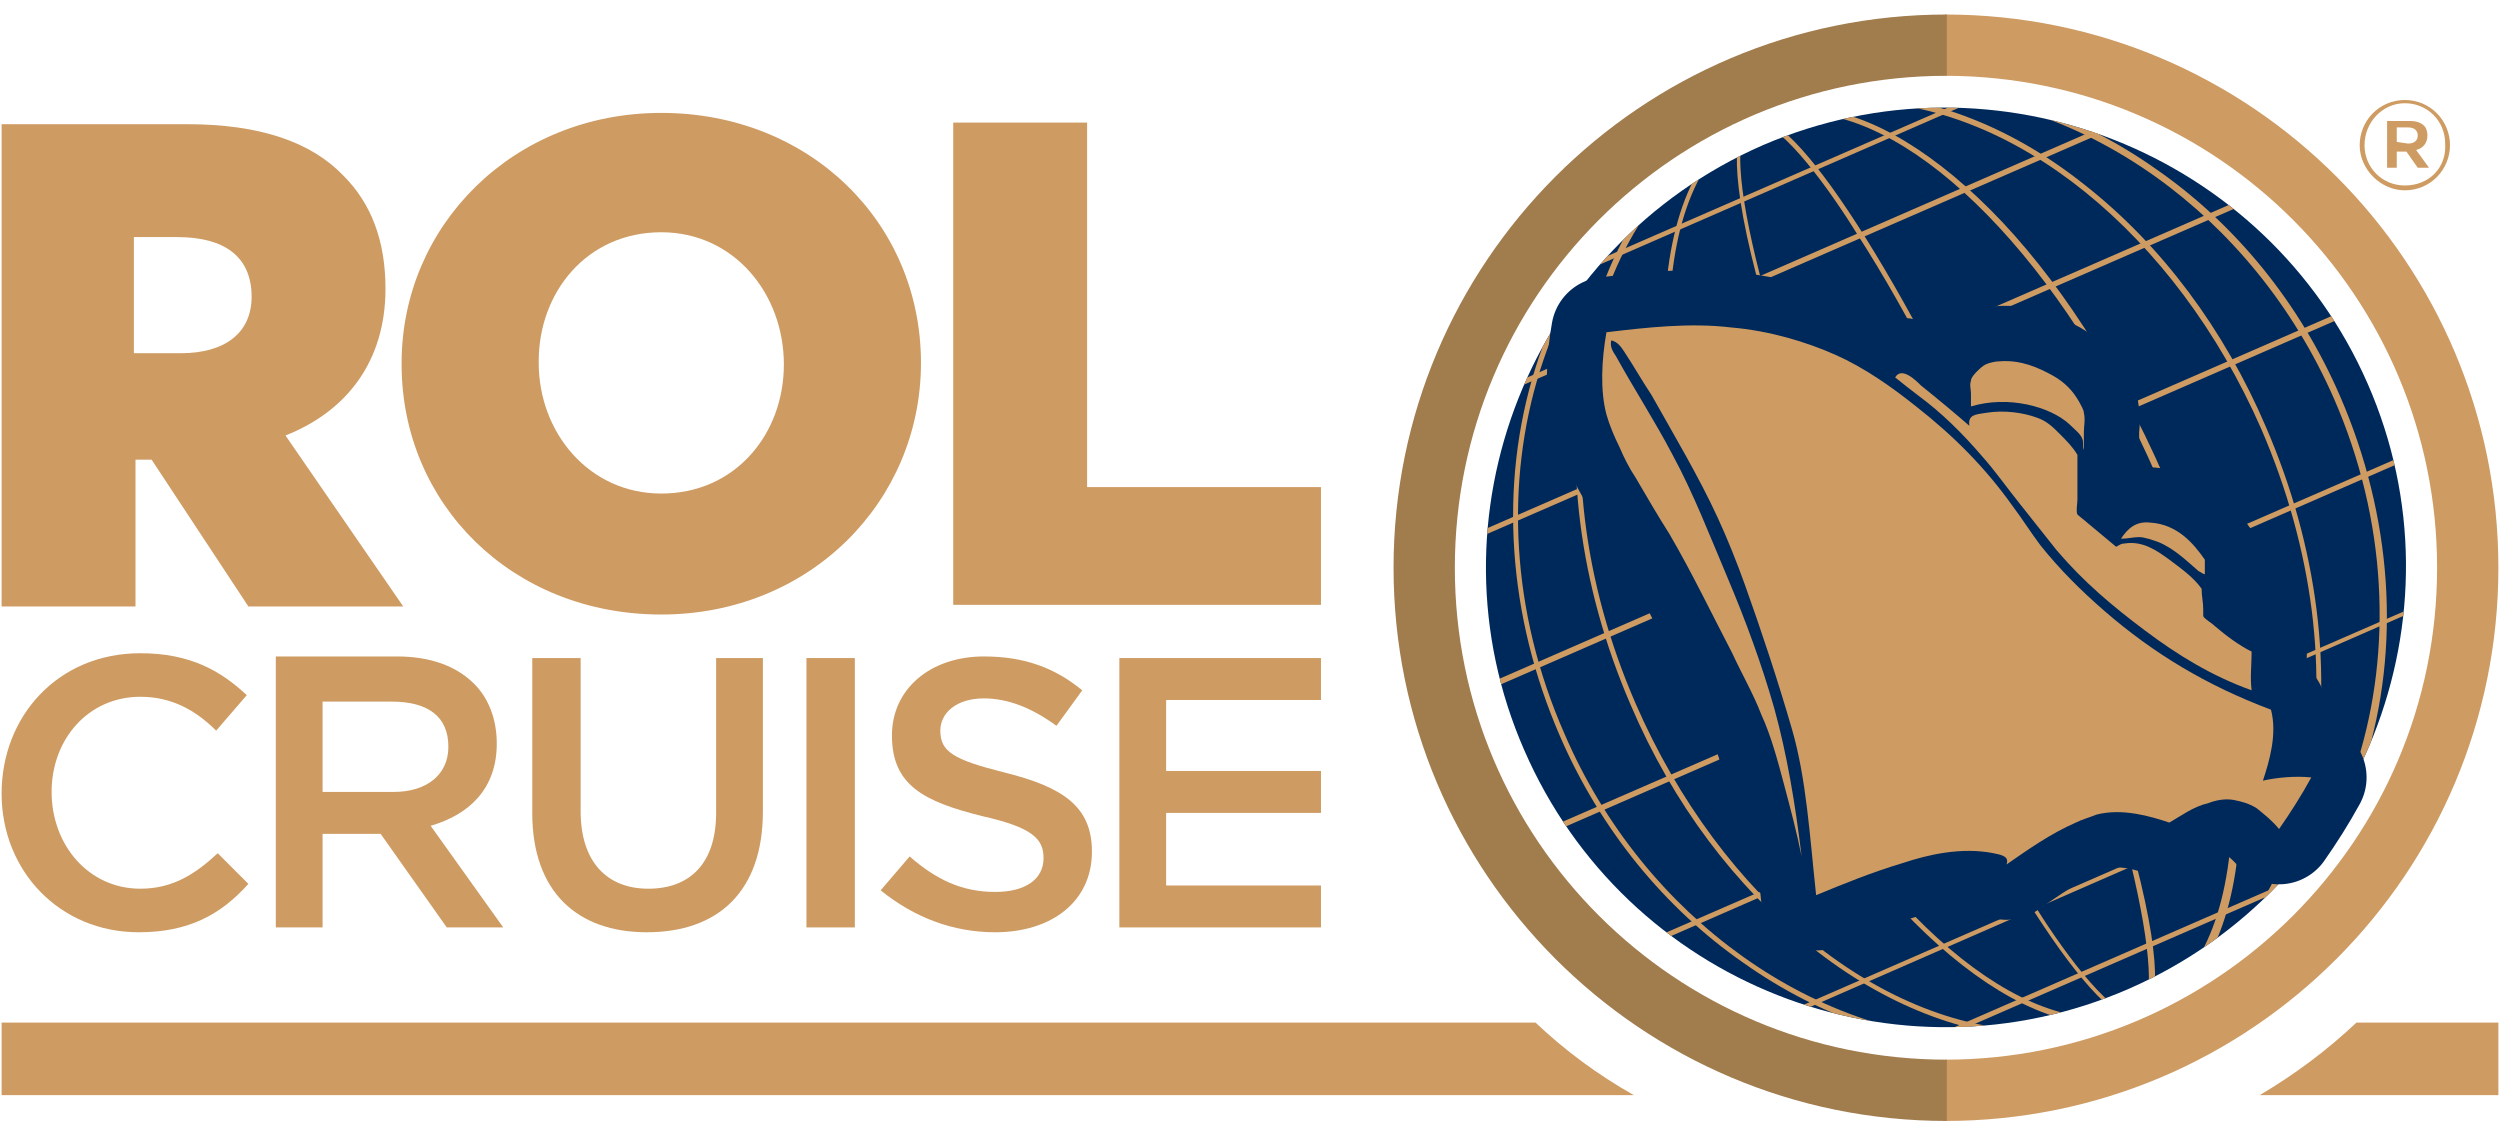 <?xml version="1.0" encoding="utf-8"?>
<!-- Generator: Adobe Illustrator 24.0.1, SVG Export Plug-In . SVG Version: 6.00 Build 0)  -->
<svg version="1.1" id="Layer_1" xmlns="http://www.w3.org/2000/svg" xmlns:xlink="http://www.w3.org/1999/xlink" x="0px" y="0px"
	 viewBox="0 0 155 69.5" style="enable-background:new 0 0 155 69.5;" xml:space="preserve">
<style type="text/css">
	.st0{fill:#CE9B62;}
	.st1{fill:#00295B;}
	.st2{clip-path:url(#SVGID_2_);fill:#CE9B62;}
	.st3{clip-path:url(#SVGID_4_);fill:#CE9B62;}
	.st4{clip-path:url(#SVGID_6_);fill:#CE9B62;}
	.st5{clip-path:url(#SVGID_8_);fill:#CE9B62;}
	.st6{clip-path:url(#SVGID_10_);fill:#CE9B62;}
	.st7{clip-path:url(#SVGID_12_);fill:#CE9B62;}
	.st8{clip-path:url(#SVGID_14_);fill:#CE9B62;}
	.st9{clip-path:url(#SVGID_16_);fill:#CE9B62;}
	.st10{clip-path:url(#SVGID_18_);fill:#CE9B62;}
	.st11{clip-path:url(#SVGID_20_);fill:#CE9B62;}
	.st12{clip-path:url(#SVGID_22_);fill:#CE9B62;}
	.st13{clip-path:url(#SVGID_24_);fill:#CE9B62;}
	.st14{fill:#A17C4D;}
	.st15{fill:none;stroke:#00295B;stroke-width:6.855;stroke-linejoin:round;stroke-miterlimit:10;}
</style>
<g>
	<path class="st0" d="M23.9,17.9L23.9,17.9c0-3-0.9-5.3-2.6-7c-2-2.1-5.2-3.2-9.7-3.2H0.1v29.9h8.3v-9.1h0.9h0.1l6,9.1h9.6L17.7,27
		C21.5,25.5,23.9,22.4,23.9,17.9L23.9,17.9z M15.6,18.4c0,2.2-1.6,3.5-4.4,3.5H8.3v-7.2h2.7C13.9,14.7,15.6,15.9,15.6,18.4
		L15.6,18.4L15.6,18.4z"/>
	<path class="st0" d="M57.1,22.5L57.1,22.5C57.1,13.8,50.2,7,41,7s-16.1,7-16.1,15.5v0.1c0,8.6,6.8,15.5,16.1,15.5
		C50.2,38.1,57.1,31.1,57.1,22.5L57.1,22.5z M48.6,22.6c0,4.3-3,8-7.6,8c-4.5,0-7.6-3.8-7.6-8.1v-0.1c0-4.3,3-8,7.6-8
		C45.5,14.4,48.6,18.2,48.6,22.6L48.6,22.6L48.6,22.6z"/>
	<polygon class="st0" points="59.1,37.5 81.9,37.5 81.9,30.2 67.4,30.2 67.4,7.6 59.1,7.6 	"/>
	<path class="st0" d="M8.6,57.8c3.1,0,5.1-1.1,6.8-3l-1.9-1.9c-1.4,1.3-2.8,2.2-4.8,2.2c-3.2,0-5.5-2.7-5.5-6v0
		c0-3.3,2.3-5.9,5.5-5.9c1.9,0,3.4,0.8,4.7,2.1l1.9-2.2c-1.6-1.5-3.5-2.6-6.6-2.6c-5.1,0-8.6,3.9-8.6,8.7v0
		C0.1,54,3.7,57.8,8.6,57.8L8.6,57.8z"/>
	<path class="st0" d="M30.8,46.1L30.8,46.1c0-1.5-0.5-2.8-1.4-3.7c-1.1-1.1-2.7-1.7-4.8-1.7h-7.5v16.8H20v-5.8h3.6h0l4.1,5.8h3.5
		l-4.5-6.3C29.1,50.5,30.8,48.9,30.8,46.1L30.8,46.1z M27.8,46.3c0,1.7-1.3,2.8-3.4,2.8H20v-5.6h4.3C26.5,43.5,27.8,44.4,27.8,46.3
		L27.8,46.3L27.8,46.3z"/>
	<path class="st0" d="M40.1,57.8c4.4,0,7.2-2.5,7.2-7.5v-9.5h-2.9v9.6c0,3.1-1.6,4.7-4.2,4.7c-2.6,0-4.2-1.7-4.2-4.8v-9.5H33v9.6
		C33,55.3,35.8,57.8,40.1,57.8L40.1,57.8z"/>
	<polygon class="st0" points="50,57.5 53,57.5 53,40.8 50,40.8 	"/>
	<path class="st0" d="M61.7,57.8c3.5,0,6-1.9,6-5v0c0-2.8-1.8-4-5.4-4.9c-3.2-0.8-4-1.3-4-2.6v0c0-1.1,1-2,2.7-2
		c1.5,0,3,0.6,4.5,1.7l1.6-2.2c-1.7-1.4-3.6-2.1-6.1-2.1c-3.3,0-5.7,2-5.7,4.9v0c0,3.1,2,4.1,5.6,5c3.1,0.7,3.8,1.4,3.8,2.6v0
		c0,1.3-1.1,2.1-3,2.1c-2.1,0-3.7-0.8-5.3-2.2l-1.8,2.1C56.7,56.9,59.1,57.8,61.7,57.8L61.7,57.8z"/>
	<polygon class="st0" points="69.4,57.5 81.9,57.5 81.9,54.9 72.3,54.9 72.3,50.4 81.9,50.4 81.9,47.8 72.3,47.8 72.3,43.4 
		81.9,43.4 81.9,40.8 69.4,40.8 	"/>
	<path class="st0" d="M95.2,63.4H0.1v4.5h101.2C99,66.6,97,65.1,95.2,63.4L95.2,63.4z M140.1,67.9h14.8v-4.5h-8.8
		C144.3,65.1,142.3,66.6,140.1,67.9L140.1,67.9z"/>
	<path class="st1" d="M132,61.3c14.4-6.3,21.1-23.1,14.8-37.5C140.5,9.4,123.7,2.8,109.3,9c-14.4,6.3-21.1,23.1-14.8,37.5
		C100.8,61,117.6,67.6,132,61.3L132,61.3z"/>
	<g>
		<g>
			<defs>
				<path id="SVGID_1_" d="M132,61.3c14.4-6.3,21.1-23.1,14.8-37.5C140.5,9.4,123.7,2.8,109.3,9c-14.4,6.3-21.1,23.1-14.8,37.5
					C100.8,61,117.6,67.6,132,61.3L132,61.3z"/>
			</defs>
			<clipPath id="SVGID_2_">
				<use xlink:href="#SVGID_1_"  style="overflow:visible;"/>
			</clipPath>
			<polygon class="st2" points="75.8,39.9 152.2,6.6 152.4,6.9 75.9,40.2 			"/>
		</g>
		<g>
			<defs>
				<path id="SVGID_3_" d="M132,61.3c14.4-6.3,21.1-23.1,14.8-37.5C140.5,9.4,123.7,2.8,109.3,9c-14.4,6.3-21.1,23.1-14.8,37.5
					C100.8,61,117.6,67.6,132,61.3L132,61.3z"/>
			</defs>
			<clipPath id="SVGID_4_">
				<use xlink:href="#SVGID_3_"  style="overflow:visible;"/>
			</clipPath>
			<polygon class="st3" points="72.9,32.9 149.3,-0.4 149.5,-0.1 73,33.2 			"/>
		</g>
		<g>
			<defs>
				<path id="SVGID_5_" d="M132,61.3c14.4-6.3,21.1-23.1,14.8-37.5C140.5,9.4,123.7,2.8,109.3,9c-14.4,6.3-21.1,23.1-14.8,37.5
					C100.8,61,117.6,67.6,132,61.3L132,61.3z"/>
			</defs>
			<clipPath id="SVGID_6_">
				<use xlink:href="#SVGID_5_"  style="overflow:visible;"/>
			</clipPath>
			<polygon class="st4" points="70,28.8 146.4,-4.5 146.6,-4.3 70.1,29.1 			"/>
		</g>
		<g>
			<defs>
				<path id="SVGID_7_" d="M132,61.3c14.4-6.3,21.1-23.1,14.8-37.5C140.5,9.4,123.7,2.8,109.3,9c-14.4,6.3-21.1,23.1-14.8,37.5
					C100.8,61,117.6,67.6,132,61.3L132,61.3z"/>
			</defs>
			<clipPath id="SVGID_8_">
				<use xlink:href="#SVGID_7_"  style="overflow:visible;"/>
			</clipPath>
			<polygon class="st5" points="78.7,48.3 155.1,15 155.3,15.3 78.9,48.6 			"/>
		</g>
		<g>
			<defs>
				<path id="SVGID_9_" d="M132,61.3c14.4-6.3,21.1-23.1,14.8-37.5C140.5,9.4,123.7,2.8,109.3,9c-14.4,6.3-21.1,23.1-14.8,37.5
					C100.8,61,117.6,67.6,132,61.3L132,61.3z"/>
			</defs>
			<clipPath id="SVGID_10_">
				<use xlink:href="#SVGID_9_"  style="overflow:visible;"/>
			</clipPath>
			<polygon class="st6" points="81.6,57.6 158.1,24.3 158.2,24.6 81.8,57.9 			"/>
		</g>
		<g>
			<defs>
				<path id="SVGID_11_" d="M132,61.3c14.4-6.3,21.1-23.1,14.8-37.5C140.5,9.4,123.7,2.8,109.3,9c-14.4,6.3-21.1,23.1-14.8,37.5
					C100.8,61,117.6,67.6,132,61.3L132,61.3z"/>
			</defs>
			<clipPath id="SVGID_12_">
				<use xlink:href="#SVGID_11_"  style="overflow:visible;"/>
			</clipPath>
			<polygon class="st7" points="84.5,66 161,32.7 161.1,32.9 84.7,66.3 			"/>
		</g>
		<g>
			<defs>
				<path id="SVGID_13_" d="M132,61.3c14.4-6.3,21.1-23.1,14.8-37.5C140.5,9.4,123.7,2.8,109.3,9c-14.4,6.3-21.1,23.1-14.8,37.5
					C100.8,61,117.6,67.6,132,61.3L132,61.3z"/>
			</defs>
			<clipPath id="SVGID_14_">
				<use xlink:href="#SVGID_13_"  style="overflow:visible;"/>
			</clipPath>
			<polygon class="st8" points="87.5,72.9 163.9,39.6 164,39.8 87.6,73.2 			"/>
		</g>
		<g>
			<defs>
				<path id="SVGID_15_" d="M132,61.3c14.4-6.3,21.1-23.1,14.8-37.5C140.5,9.4,123.7,2.8,109.3,9c-14.4,6.3-21.1,23.1-14.8,37.5
					C100.8,61,117.6,67.6,132,61.3L132,61.3z"/>
			</defs>
			<clipPath id="SVGID_16_">
				<use xlink:href="#SVGID_15_"  style="overflow:visible;"/>
			</clipPath>
			<polygon class="st9" points="90.4,77.1 166.8,43.8 166.9,44.1 90.5,77.4 			"/>
		</g>
		<g>
			<defs>
				<path id="SVGID_17_" d="M132,61.3c14.4-6.3,21.1-23.1,14.8-37.5C140.5,9.4,123.7,2.8,109.3,9c-14.4,6.3-21.1,23.1-14.8,37.5
					C100.8,61,117.6,67.6,132,61.3L132,61.3z"/>
			</defs>
			<clipPath id="SVGID_18_">
				<use xlink:href="#SVGID_17_"  style="overflow:visible;"/>
			</clipPath>
			<path class="st10" d="M132.8,63.1c-0.1,0.1-0.3,0.1-0.4,0.1c-1.4,0-3.8-2.7-6.8-7.5c-3-4.8-6.4-11.4-9.4-18.4
				c-3.2-7.4-5.8-14.6-7.3-20.2c-1.9-7.3-1.2-9.3-0.4-9.7c0.1-0.1,0.3-0.1,0.4-0.1c1.4,0,3.8,2.7,6.8,7.5c3,4.8,6.4,11.4,9.4,18.4
				c3.2,7.4,5.8,14.6,7.3,20.2C134.3,60.7,133.6,62.7,132.8,63.1L132.8,63.1L132.8,63.1z M108.6,7.7c-1.1,0.5-0.9,3.8,0.5,9.3
				c1.5,5.6,4,12.7,7.2,20.1c3.2,7.3,6.6,14,9.7,18.8c1.6,2.6,4.7,7,6.3,7c0.1,0,0.2,0,0.3-0.1c1-0.5,0.8-3.9-0.5-9.3
				c-1.5-5.6-4-12.7-7.2-20.1c-3.2-7.3-6.6-14-9.7-18.8c-1.6-2.6-4.7-7-6.3-7C108.8,7.6,108.7,7.6,108.6,7.7L108.6,7.7L108.6,7.7z"
				/>
		</g>
		<g>
			<defs>
				<path id="SVGID_19_" d="M132,61.3c14.4-6.3,21.1-23.1,14.8-37.5C140.5,9.4,123.7,2.8,109.3,9c-14.4,6.3-21.1,23.1-14.8,37.5
					C100.8,61,117.6,67.6,132,61.3L132,61.3z"/>
			</defs>
			<clipPath id="SVGID_20_">
				<use xlink:href="#SVGID_19_"  style="overflow:visible;"/>
			</clipPath>
			<path class="st11" d="M133.2,62.9c-0.9,0.4-1.9,0.6-2.9,0.6c-3.5,0-7.6-2.3-11.6-6.3c-4.1-4.1-7.9-10-10.7-16.4
				c-3.2-7.4-4.9-15-4.8-21.3c0.2-6.4,2.2-10.7,5.7-12.2c0.9-0.4,1.9-0.6,2.9-0.6c3.5,0,7.6,2.3,11.6,6.3c4.1,4.1,7.9,10,10.7,16.4
				c3.2,7.4,4.9,15,4.8,21.3C138.7,57,136.7,61.4,133.2,62.9L133.2,62.9L133.2,62.9z M109,7.5c-3.4,1.5-5.3,5.7-5.5,11.9
				c-0.2,6.3,1.5,13.8,4.7,21.2c5.7,13.1,14.9,22.5,22,22.5c1,0,1.9-0.2,2.7-0.6c3.4-1.5,5.3-5.7,5.5-11.9
				c0.2-6.3-1.5-13.8-4.7-21.1c-5.7-13.1-14.9-22.5-22-22.5C110.8,6.9,109.9,7.1,109,7.5L109,7.5L109,7.5z"/>
		</g>
		<g>
			<defs>
				<path id="SVGID_21_" d="M132,61.3c14.4-6.3,21.1-23.1,14.8-37.5C140.5,9.4,123.7,2.8,109.3,9c-14.4,6.3-21.1,23.1-14.8,37.5
					C100.8,61,117.6,67.6,132,61.3L132,61.3z"/>
			</defs>
			<clipPath id="SVGID_22_">
				<use xlink:href="#SVGID_21_"  style="overflow:visible;"/>
			</clipPath>
			<path class="st12" d="M132.9,63c-2,0.9-4.1,1.3-6.3,1.3h0c-4.7,0-9.8-2-14.3-5.6c-4.7-3.7-8.6-8.9-11.2-15
				c-3.2-7.4-4.2-15.3-2.8-22.2c1.4-6.9,5.1-12,10.4-14.3l0,0c2-0.9,4.1-1.3,6.3-1.3c4.7,0,9.8,2,14.3,5.6c4.7,3.7,8.6,8.9,11.2,15
				c3.2,7.4,4.2,15.3,2.8,22.2C141.9,55.6,138.2,60.7,132.9,63L132.9,63L132.9,63z M108.8,7.6c-10.7,4.7-14,20.8-7.4,36
				c5.3,12.2,15.4,20.4,25.2,20.3c2.2,0,4.3-0.4,6.2-1.3l0,0c5.2-2.3,8.8-7.2,10.2-14c1.4-6.8,0.4-14.6-2.8-22
				C134.9,14.5,124.8,6.3,115,6.3C112.8,6.3,110.7,6.7,108.8,7.6L108.8,7.6L108.8,7.6z"/>
		</g>
		<g>
			<defs>
				<path id="SVGID_23_" d="M132,61.3c14.4-6.3,21.1-23.1,14.8-37.5C140.5,9.4,123.7,2.8,109.3,9c-14.4,6.3-21.1,23.1-14.8,37.5
					C100.8,61,117.6,67.6,132,61.3L132,61.3z"/>
			</defs>
			<clipPath id="SVGID_24_">
				<use xlink:href="#SVGID_23_"  style="overflow:visible;"/>
			</clipPath>
			<path class="st13" d="M133,63c-2.9,1.3-6.1,1.9-9.3,1.9h0c-5.4,0-10.8-1.8-15.6-5.2c-4.9-3.4-8.9-8.3-11.4-14.1
				c-3.2-7.4-3.8-15.5-1.5-22.8c2.3-7.3,7.1-12.8,13.6-15.6l0,0c2.9-1.3,6.1-1.9,9.3-1.9c5.4,0,10.8,1.8,15.6,5.2
				c4.9,3.4,8.9,8.3,11.4,14.1c3.2,7.4,3.8,15.5,1.5,22.8C144.3,54.6,139.4,60.1,133,63L133,63L133,63z M123.7,64.5
				c3.2,0,6.2-0.6,9.1-1.9l0,0c13.2-5.7,18.5-22.8,11.9-37.9c-5-11.4-15.7-19-26.7-19c-3.2,0-6.3,0.6-9.2,1.9l0,0
				C95.7,13.3,90.3,30.3,97,45.5C101.9,56.9,112.7,64.6,123.7,64.5L123.7,64.5L123.7,64.5z"/>
		</g>
	</g>
	<path class="st0" d="M154.9,35.2c0-18.9-15.3-34.3-34.3-34.3v3.8c16.9,0,30.5,13.7,30.5,30.5c0,16.9-13.7,30.5-30.5,30.5v3.8
		C139.6,69.5,154.9,54.1,154.9,35.2L154.9,35.2z"/>
	<path class="st14" d="M86.4,35.2c0-18.9,15.3-34.3,34.3-34.3v3.8c-16.9,0-30.5,13.7-30.5,30.5c0,16.9,13.7,30.5,30.5,30.5v3.8
		C101.7,69.5,86.4,54.1,86.4,35.2L86.4,35.2z"/>
	<path class="st1" d="M140.3,48.4c0.4-1.2,0.9-2.9,0.5-4.4c-4-1.5-7.3-3.5-10.3-6.1c-1.5-1.3-2.8-2.6-4-4.1
		c-0.6-0.8-1.1-1.6-1.7-2.4c-1.7-2.4-3.7-4.4-6-6.2c-1.5-1.2-3.2-2.4-5-3.2c-1.8-0.8-4.1-1.5-6.5-1.7c-2.5-0.3-5.2,0-7.7,0.3
		c-0.3,1.7-0.4,3.6,0,5.1c0.2,0.7,0.5,1.4,0.8,2c0.3,0.7,0.6,1.3,1,1.9c0.7,1.2,1.4,2.4,2.1,3.5c1.4,2.4,2.6,4.9,3.9,7.4
		c0.6,1.3,1.3,2.5,1.8,3.8c0.6,1.3,1,2.8,1.4,4.3c0.4,1.5,0.8,3,1.1,4.5c-0.4-3.3-0.9-6.3-1.7-9.2c-0.8-2.8-1.8-5.5-2.9-8.1
		c-1.1-2.6-2.1-5.2-3.4-7.6c-1.1-2.1-2.4-4.1-3.5-6.1c-0.2-0.3-0.4-0.6-0.3-1c0.4,0.1,0.6,0.4,0.8,0.7c0.6,0.9,1.1,1.8,1.7,2.7
		c1.4,2.5,2.9,5,4.1,7.6c0.6,1.3,1.2,2.8,1.7,4.2c1,2.8,2,5.8,2.9,8.9c0.9,3.1,1.1,6.6,1.5,10.3c1.7-0.7,3.4-1.4,5.4-2
		c1.5-0.5,3.6-1,5.6-0.6c0.5,0.1,1,0.2,0.8,0.7c1.3-0.9,2.7-1.9,4.3-2.6c0.4-0.2,0.8-0.3,1.3-0.5c1.6-0.4,3.3,0.1,4.5,0.5
		c0.7-0.4,1.5-1,2.4-1.2c0.5-0.2,1.1-0.3,1.6-0.2c0.5,0.1,0.9,0.2,1.4,0.5c0.5,0.4,1,0.8,1.4,1.3c0.7-1,1.4-2.1,2-3.2
		C142.3,48.1,141.2,48.2,140.3,48.4L140.3,48.4z M133,39.1c2,1.5,4.1,2.8,6.6,3.7c-0.1-0.8,0-1.6,0-2.4c-0.8-0.4-1.6-1-2.3-1.6
		c-0.2-0.2-0.6-0.4-0.7-0.6c0-0.1,0-0.3,0-0.4c0-0.5-0.1-0.8-0.1-1.3c-0.5-0.7-1.2-1.2-2-1.8c-0.7-0.5-1.6-1.2-2.8-1
		c-0.2,0-0.3,0.1-0.5,0.2c-0.6-0.5-1.2-1-1.8-1.5c-0.1-0.1-0.5-0.4-0.6-0.5c-0.1-0.2,0-0.7,0-0.9c0-0.9,0-1.9,0-2.8
		c-0.3-0.5-0.7-0.9-1.1-1.3c-0.4-0.4-0.8-0.8-1.4-1c-0.8-0.3-2-0.5-3.2-0.3c-0.6,0.1-1.1,0.1-1,0.8c-0.8-0.7-2-1.7-3-2.5
		c-0.3-0.3-1.2-1.2-1.6-0.5c0.5,0.4,1,0.8,1.4,1.1c1.5,1.1,2.8,2.4,4,3.8c0.8,0.9,1.5,1.9,2.3,2.9c0.8,1,1.5,1.9,2.3,2.9
		C129.2,36.1,131,37.6,133,39.1L133,39.1z M136.7,35.6c0-0.3,0-0.6,0-0.9c-0.7-1-1.7-2.2-3.4-2.3c-0.9-0.1-1.4,0.4-1.8,1
		c0.4,0,0.8-0.1,1.1-0.1c0.4,0,0.9,0.2,1.2,0.3c1,0.4,1.8,1.2,2.5,1.8C136.5,35.5,136.6,35.6,136.7,35.6L136.7,35.6z M129.2,26.8
		c0-0.4,0.1-0.8,0-1.2c0-0.2-0.2-0.5-0.3-0.7c-0.4-0.7-0.9-1.2-1.6-1.6c-0.9-0.5-2-1-3.3-0.9c-0.3,0-0.7,0.1-0.9,0.2
		c-0.2,0.1-0.4,0.3-0.5,0.4c-0.1,0.1-0.4,0.4-0.4,0.6c-0.1,0.3,0,0.5,0,0.8c0,0.3,0,0.5,0,0.8c2.3-0.7,4.9,0,6.1,1.1
		c0.3,0.3,0.7,0.6,0.8,0.9c0.1,0.2,0,0.5,0.1,0.7C129.2,27.5,129.2,27.2,129.2,26.8L129.2,26.8z"/>
	<path class="st15" d="M140.3,48.4c0.4-1.2,0.9-2.9,0.5-4.4c-4-1.5-7.3-3.5-10.3-6.1c-1.5-1.3-2.8-2.6-4-4.1
		c-0.6-0.8-1.1-1.6-1.7-2.4c-1.7-2.4-3.7-4.4-6-6.2c-1.5-1.2-3.2-2.4-5-3.2c-1.8-0.8-4.1-1.5-6.5-1.7c-2.5-0.3-5.2,0-7.7,0.3
		c-0.3,1.7-0.4,3.6,0,5.1c0.2,0.7,0.5,1.4,0.8,2c0.3,0.7,0.6,1.3,1,1.9c0.7,1.2,1.4,2.4,2.1,3.5c1.4,2.4,2.6,4.9,3.9,7.4
		c0.6,1.3,1.3,2.5,1.8,3.8c0.6,1.3,1,2.8,1.4,4.3c0.4,1.5,0.8,3,1.1,4.5c-0.4-3.3-0.9-6.3-1.7-9.2c-0.8-2.8-1.8-5.5-2.9-8.1
		c-1.1-2.6-2.1-5.2-3.4-7.6c-1.1-2.1-2.4-4.1-3.5-6.1c-0.2-0.3-0.4-0.6-0.3-1c0.4,0.1,0.6,0.4,0.8,0.7c0.6,0.9,1.1,1.8,1.7,2.7
		c1.4,2.5,2.9,5,4.1,7.6c0.6,1.3,1.2,2.8,1.7,4.2c1,2.8,2,5.8,2.9,8.9c0.9,3.1,1.1,6.6,1.5,10.3c1.7-0.7,3.4-1.4,5.4-2
		c1.5-0.5,3.6-1,5.6-0.6c0.5,0.1,1,0.2,0.8,0.7c1.3-0.9,2.7-1.9,4.3-2.6c0.4-0.2,0.8-0.3,1.3-0.5c1.6-0.4,3.3,0.1,4.5,0.5
		c0.7-0.4,1.5-1,2.4-1.2c0.5-0.2,1.1-0.3,1.6-0.2c0.5,0.1,0.9,0.2,1.4,0.5c0.5,0.4,1,0.8,1.4,1.3c0.7-1,1.4-2.1,2-3.2
		C142.3,48.1,141.2,48.2,140.3,48.4L140.3,48.4z M133,39.1c2,1.5,4.1,2.8,6.6,3.7c-0.1-0.8,0-1.6,0-2.4c-0.8-0.4-1.6-1-2.3-1.6
		c-0.2-0.2-0.6-0.4-0.7-0.6c0-0.1,0-0.3,0-0.4c0-0.5-0.1-0.8-0.1-1.3c-0.5-0.7-1.2-1.2-2-1.8c-0.7-0.5-1.6-1.2-2.8-1
		c-0.2,0-0.3,0.1-0.5,0.2c-0.6-0.5-1.2-1-1.8-1.5c-0.1-0.1-0.5-0.4-0.6-0.5c-0.1-0.2,0-0.7,0-0.9c0-0.9,0-1.9,0-2.8
		c-0.3-0.5-0.7-0.9-1.1-1.3c-0.4-0.4-0.8-0.8-1.4-1c-0.8-0.3-2-0.5-3.2-0.3c-0.6,0.1-1.1,0.1-1,0.8c-0.8-0.7-2-1.7-3-2.5
		c-0.3-0.3-1.2-1.2-1.6-0.5c0.5,0.4,1,0.8,1.4,1.1c1.5,1.1,2.8,2.4,4,3.8c0.8,0.9,1.5,1.9,2.3,2.9c0.8,1,1.5,1.9,2.3,2.9
		C129.2,36.1,131,37.6,133,39.1L133,39.1z M136.7,35.6c0-0.3,0-0.6,0-0.9c-0.7-1-1.7-2.2-3.4-2.3c-0.9-0.1-1.4,0.4-1.8,1
		c0.4,0,0.8-0.1,1.1-0.1c0.4,0,0.9,0.2,1.2,0.3c1,0.4,1.8,1.2,2.5,1.8C136.5,35.5,136.6,35.6,136.7,35.6L136.7,35.6z M129.2,26.8
		c0-0.4,0.1-0.8,0-1.2c0-0.2-0.2-0.5-0.3-0.7c-0.4-0.7-0.9-1.2-1.6-1.6c-0.9-0.5-2-1-3.3-0.9c-0.3,0-0.7,0.1-0.9,0.2
		c-0.2,0.1-0.4,0.3-0.5,0.4c-0.1,0.1-0.4,0.4-0.4,0.6c-0.1,0.3,0,0.5,0,0.8c0,0.3,0,0.5,0,0.8c2.3-0.7,4.9,0,6.1,1.1
		c0.3,0.3,0.7,0.6,0.8,0.9c0.1,0.2,0,0.5,0.1,0.7C129.2,27.5,129.2,27.2,129.2,26.8L129.2,26.8z"/>
	<path class="st0" d="M140.3,48.4c0.4-1.2,0.9-2.9,0.5-4.4c-4-1.5-7.3-3.5-10.3-6.1c-1.5-1.3-2.8-2.6-4-4.1
		c-0.6-0.8-1.1-1.6-1.7-2.4c-1.7-2.4-3.7-4.4-6-6.2c-1.5-1.2-3.2-2.4-5-3.2c-1.8-0.8-4.1-1.5-6.5-1.7c-2.5-0.3-5.2,0-7.7,0.3
		c-0.3,1.7-0.4,3.6,0,5.1c0.2,0.7,0.5,1.4,0.8,2c0.3,0.7,0.6,1.3,1,1.9c0.7,1.2,1.4,2.4,2.1,3.5c1.4,2.4,2.6,4.9,3.9,7.4
		c0.6,1.3,1.3,2.5,1.8,3.8c0.6,1.3,1,2.8,1.4,4.3c0.4,1.5,0.8,3,1.1,4.5c-0.4-3.3-0.9-6.3-1.7-9.2c-0.8-2.8-1.8-5.5-2.9-8.1
		c-1.1-2.6-2.1-5.2-3.4-7.6c-1.1-2.1-2.4-4.1-3.5-6.1c-0.2-0.3-0.4-0.6-0.3-1c0.4,0.1,0.6,0.4,0.8,0.7c0.6,0.9,1.1,1.8,1.7,2.7
		c1.4,2.5,2.9,5,4.1,7.6c0.6,1.3,1.2,2.8,1.7,4.2c1,2.8,2,5.8,2.9,8.9c0.9,3.1,1.1,6.6,1.5,10.3c1.7-0.7,3.4-1.4,5.4-2
		c1.5-0.5,3.6-1,5.6-0.6c0.5,0.1,1,0.2,0.8,0.7c1.3-0.9,2.7-1.9,4.3-2.6c0.4-0.2,0.8-0.3,1.3-0.5c1.6-0.4,3.3,0.1,4.5,0.5
		c0.7-0.4,1.5-1,2.4-1.2c0.5-0.2,1.1-0.3,1.6-0.2c0.5,0.1,0.9,0.2,1.4,0.5c0.5,0.4,1,0.8,1.4,1.3c0.7-1,1.4-2.1,2-3.2
		C142.3,48.1,141.2,48.2,140.3,48.4L140.3,48.4z M133,39.1c2,1.5,4.1,2.8,6.6,3.7c-0.1-0.8,0-1.6,0-2.4c-0.8-0.4-1.6-1-2.3-1.6
		c-0.2-0.2-0.6-0.4-0.7-0.6c0-0.1,0-0.3,0-0.4c0-0.5-0.1-0.8-0.1-1.3c-0.5-0.7-1.2-1.2-2-1.8c-0.7-0.5-1.6-1.2-2.8-1
		c-0.2,0-0.3,0.1-0.5,0.2c-0.6-0.5-1.2-1-1.8-1.5c-0.1-0.1-0.5-0.4-0.6-0.5c-0.1-0.2,0-0.7,0-0.9c0-0.9,0-1.9,0-2.8
		c-0.3-0.5-0.7-0.9-1.1-1.3c-0.4-0.4-0.8-0.8-1.4-1c-0.8-0.3-2-0.5-3.2-0.3c-0.6,0.1-1.1,0.1-1,0.8c-0.8-0.7-2-1.7-3-2.5
		c-0.3-0.3-1.2-1.2-1.6-0.5c0.5,0.4,1,0.8,1.4,1.1c1.5,1.1,2.8,2.4,4,3.8c0.8,0.9,1.5,1.9,2.3,2.9c0.8,1,1.5,1.9,2.3,2.9
		C129.2,36.1,131,37.6,133,39.1L133,39.1z M136.7,35.6c0-0.3,0-0.6,0-0.9c-0.7-1-1.7-2.2-3.4-2.3c-0.9-0.1-1.4,0.4-1.8,1
		c0.4,0,0.8-0.1,1.1-0.1c0.4,0,0.9,0.2,1.2,0.3c1,0.4,1.8,1.2,2.5,1.8C136.5,35.5,136.6,35.6,136.7,35.6L136.7,35.6z M129.2,26.8
		c0-0.4,0.1-0.8,0-1.2c0-0.2-0.2-0.5-0.3-0.7c-0.4-0.7-0.9-1.2-1.6-1.6c-0.9-0.5-2-1-3.3-0.9c-0.3,0-0.7,0.1-0.9,0.2
		c-0.2,0.1-0.4,0.3-0.5,0.4c-0.1,0.1-0.4,0.4-0.4,0.6c-0.1,0.3,0,0.5,0,0.8c0,0.3,0,0.5,0,0.8c2.3-0.7,4.9,0,6.1,1.1
		c0.3,0.3,0.7,0.6,0.8,0.9c0.1,0.2,0,0.5,0.1,0.7C129.2,27.5,129.2,27.2,129.2,26.8L129.2,26.8z"/>
	<path class="st0" d="M149.1,11.8c1.6,0,2.8-1.3,2.8-2.8v0c0-1.5-1.2-2.8-2.8-2.8s-2.8,1.3-2.8,2.8v0
		C146.3,10.5,147.6,11.8,149.1,11.8L149.1,11.8z M149.1,11.5c-1.4,0-2.5-1.1-2.5-2.5v0c0-1.4,1.1-2.6,2.5-2.6c1.4,0,2.5,1.1,2.5,2.5
		v0C151.7,10.4,150.6,11.5,149.1,11.5L149.1,11.5z M148,10.4h0.6v-1h0.6h0l0.7,1h0.7l-0.8-1.1c0.4-0.1,0.7-0.4,0.7-0.9v0
		c0-0.3-0.1-0.5-0.2-0.6c-0.2-0.2-0.5-0.3-0.9-0.3H148L148,10.4L148,10.4z M148.6,8.8V7.9h0.7c0.4,0,0.6,0.2,0.6,0.5v0
		c0,0.3-0.2,0.5-0.6,0.5L148.6,8.8L148.6,8.8z"/>
</g>
</svg>
